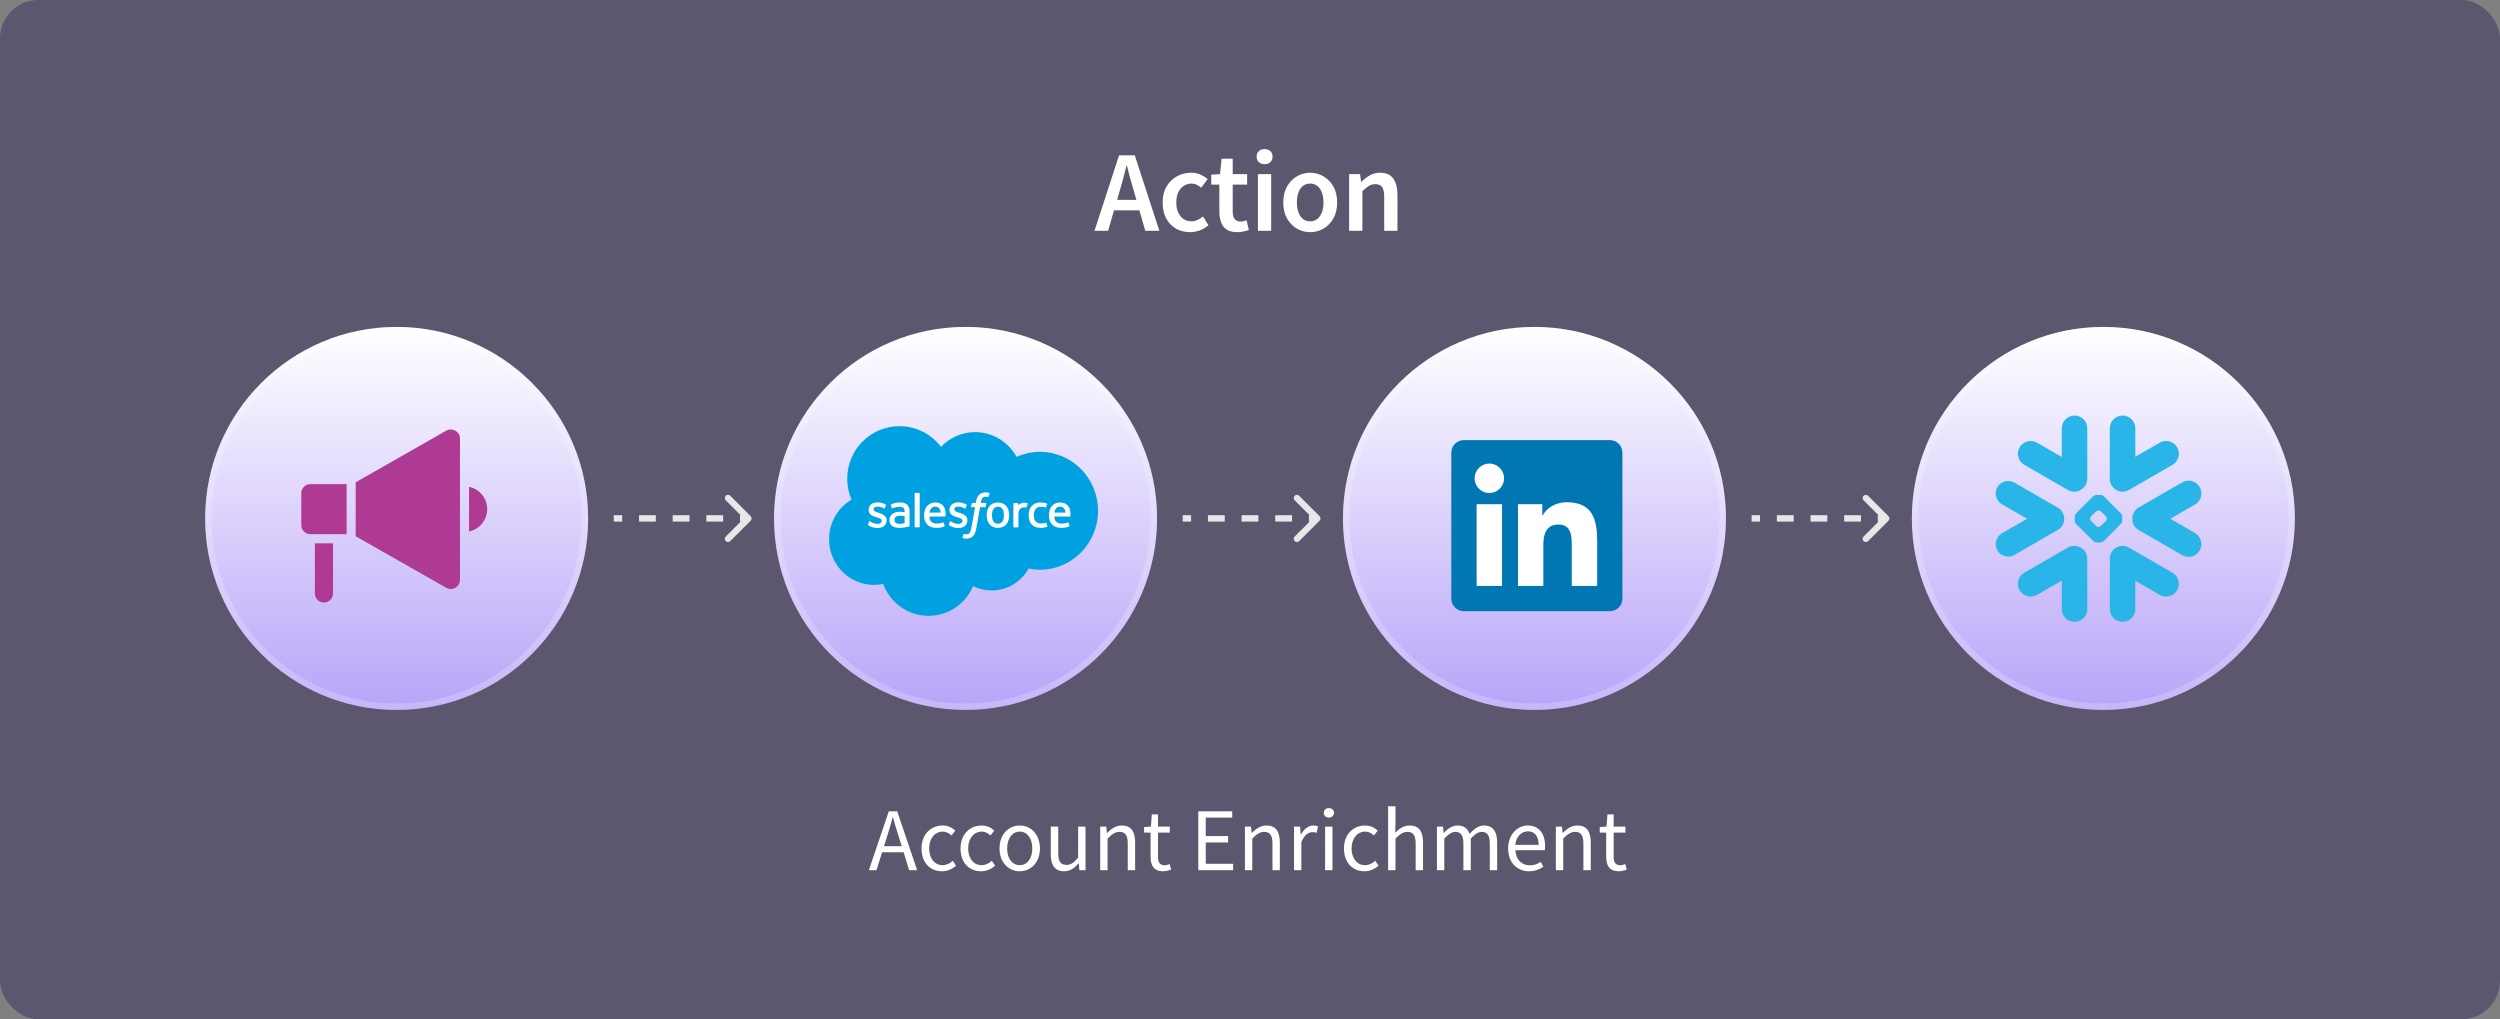 <svg width="390" height="159" viewBox="0 0 390 159" fill="none" xmlns="http://www.w3.org/2000/svg">
<rect x="0" y="0" width="390" height="159" fill="#808080" stroke="none"/>
<rect width="390" height="159" rx="6" fill="#271953" fill-opacity="0.4"/>
<path d="M174.685 29.736L174.271 31.176H177.277L176.863 29.736C176.671 29.112 176.485 28.47 176.305 27.81C176.137 27.15 175.969 26.496 175.801 25.848H175.729C175.573 26.508 175.405 27.168 175.225 27.828C175.057 28.476 174.877 29.112 174.685 29.736ZM170.743 36L174.577 24.228H177.025L180.859 36H178.663L177.745 32.814H173.785L172.867 36H170.743ZM185.64 36.216C184.836 36.216 184.11 36.036 183.462 35.676C182.826 35.304 182.316 34.776 181.932 34.092C181.56 33.396 181.374 32.562 181.374 31.59C181.374 30.606 181.578 29.772 181.986 29.088C182.394 28.392 182.934 27.864 183.606 27.504C184.29 27.132 185.022 26.946 185.802 26.946C186.366 26.946 186.858 27.042 187.278 27.234C187.698 27.426 188.07 27.66 188.394 27.936L187.386 29.286C187.158 29.082 186.924 28.926 186.684 28.818C186.444 28.698 186.186 28.638 185.91 28.638C185.202 28.638 184.62 28.908 184.164 29.448C183.72 29.988 183.498 30.702 183.498 31.59C183.498 32.466 183.714 33.174 184.146 33.714C184.59 34.254 185.16 34.524 185.856 34.524C186.204 34.524 186.528 34.452 186.828 34.308C187.14 34.152 187.422 33.972 187.674 33.768L188.52 35.136C188.112 35.496 187.656 35.766 187.152 35.946C186.648 36.126 186.144 36.216 185.64 36.216ZM193.023 36.216C192.003 36.216 191.277 35.922 190.845 35.334C190.425 34.734 190.215 33.96 190.215 33.012V28.8H188.955V27.252L190.323 27.162L190.575 24.75H192.303V27.162H194.553V28.8H192.303V33.012C192.303 34.044 192.717 34.56 193.545 34.56C193.701 34.56 193.863 34.542 194.031 34.506C194.199 34.458 194.343 34.41 194.463 34.362L194.823 35.892C194.583 35.976 194.307 36.048 193.995 36.108C193.695 36.18 193.371 36.216 193.023 36.216ZM196.233 36V27.162H198.303V36H196.233ZM197.277 25.614C196.905 25.614 196.605 25.506 196.377 25.29C196.149 25.074 196.035 24.786 196.035 24.426C196.035 24.078 196.149 23.796 196.377 23.58C196.605 23.364 196.905 23.256 197.277 23.256C197.649 23.256 197.949 23.364 198.177 23.58C198.405 23.796 198.519 24.078 198.519 24.426C198.519 24.786 198.405 25.074 198.177 25.29C197.949 25.506 197.649 25.614 197.277 25.614ZM204.382 36.216C203.65 36.216 202.966 36.036 202.33 35.676C201.694 35.304 201.178 34.776 200.782 34.092C200.386 33.396 200.188 32.562 200.188 31.59C200.188 30.606 200.386 29.772 200.782 29.088C201.178 28.392 201.694 27.864 202.33 27.504C202.966 27.132 203.65 26.946 204.382 26.946C205.126 26.946 205.816 27.132 206.452 27.504C207.088 27.864 207.604 28.392 208 29.088C208.396 29.772 208.594 30.606 208.594 31.59C208.594 32.562 208.396 33.396 208 34.092C207.604 34.776 207.088 35.304 206.452 35.676C205.816 36.036 205.126 36.216 204.382 36.216ZM204.382 34.524C205.03 34.524 205.54 34.254 205.912 33.714C206.284 33.174 206.47 32.466 206.47 31.59C206.47 30.702 206.284 29.988 205.912 29.448C205.54 28.908 205.03 28.638 204.382 28.638C203.734 28.638 203.224 28.908 202.852 29.448C202.492 29.988 202.312 30.702 202.312 31.59C202.312 32.466 202.492 33.174 202.852 33.714C203.224 34.254 203.734 34.524 204.382 34.524ZM210.463 36V27.162H212.173L212.317 28.35H212.389C212.785 27.966 213.217 27.636 213.685 27.36C214.153 27.084 214.687 26.946 215.287 26.946C216.235 26.946 216.925 27.252 217.357 27.864C217.789 28.476 218.005 29.34 218.005 30.456V36H215.935V30.726C215.935 29.994 215.827 29.478 215.611 29.178C215.395 28.878 215.041 28.728 214.549 28.728C214.165 28.728 213.823 28.824 213.523 29.016C213.235 29.196 212.905 29.466 212.533 29.826V36H210.463Z" fill="white"/>
<circle cx="61.875" cy="80.875" r="29.875" fill="url(#paint0_linear_15674_11628)"/>
<circle cx="61.875" cy="80.875" r="29.375" stroke="white" stroke-opacity="0.2"/>
<path d="M76 79.43C76 81.136 74.798 82.593 73.171 82.912V75.947C74.798 76.267 76 77.724 76 79.43ZM47 76.942V81.918C47 82.699 47.637 83.339 48.415 83.339H54.073V75.521H48.415C47.637 75.521 47 76.16 47 76.942ZM71.049 67.205C70.624 66.957 70.094 66.921 69.634 67.17L55.488 75.237V83.659L69.669 91.726C70.094 91.974 70.624 91.939 71.049 91.69C71.473 91.441 71.756 90.979 71.756 90.482V68.413C71.756 67.916 71.508 67.454 71.049 67.205ZM49.122 92.579C49.122 93.36 49.758 94 50.537 94C51.315 94 51.951 93.36 51.951 92.579V84.76H49.122V92.579Z" fill="#AF3A94"/>
<path opacity="0.85" d="M117.104 81.229C117.299 81.033 117.299 80.717 117.104 80.521L113.922 77.34C113.726 77.144 113.41 77.144 113.214 77.34C113.019 77.535 113.019 77.851 113.214 78.047L116.043 80.875L113.214 83.703C113.019 83.899 113.019 84.215 113.214 84.41C113.41 84.606 113.726 84.606 113.922 84.41L117.104 81.229ZM95.75 80.875V81.375H97.062V80.875V80.375H95.75V80.875ZM99.688 80.875V81.375H102.312V80.875V80.375H99.688V80.875ZM104.938 80.875V81.375H107.562V80.875V80.375H104.938V80.875ZM110.188 80.875V81.375H112.812V80.875V80.375H110.188V80.875ZM115.438 80.875V81.375H116.75V80.875V80.375H115.438V80.875ZM117.104 81.229C117.299 81.033 117.299 80.717 117.104 80.521L113.922 77.34C113.726 77.144 113.41 77.144 113.214 77.34C113.019 77.535 113.019 77.851 113.214 78.047L116.043 80.875L113.214 83.703C113.019 83.899 113.019 84.215 113.214 84.41C113.41 84.606 113.726 84.606 113.922 84.41L117.104 81.229ZM95.75 80.875V81.375H97.062V80.875V80.375H95.75V80.875ZM99.688 80.875V81.375H102.312V80.875V80.375H99.688V80.875ZM104.938 80.875V81.375H107.562V80.875V80.375H104.938V80.875ZM110.188 80.875V81.375H112.812V80.875V80.375H110.188V80.875ZM115.438 80.875V81.375H116.75V80.875V80.375H115.438V80.875Z" fill="white"/>
<circle cx="150.625" cy="80.875" r="29.875" fill="url(#paint1_linear_15674_11628)"/>
<circle cx="150.625" cy="80.875" r="29.375" stroke="white" stroke-opacity="0.2"/>
<g clip-path="url(#clip0_15674_11628)">
<g clip-path="url(#clip1_15674_11628)">
<path d="M146.796 69.709C148.149 68.289 150.033 67.408 152.117 67.408C154.887 67.408 157.303 68.964 158.59 71.274C159.708 70.77 160.946 70.49 162.248 70.49C167.244 70.49 171.294 74.606 171.294 79.682C171.294 84.759 167.244 88.875 162.248 88.875C161.639 88.875 161.043 88.813 160.467 88.696C159.334 90.732 157.174 92.108 154.695 92.108C153.658 92.108 152.676 91.867 151.803 91.438C150.654 94.16 147.977 96.068 144.858 96.068C141.61 96.068 138.841 93.998 137.778 91.094C137.314 91.193 136.833 91.245 136.339 91.245C132.471 91.245 129.336 88.053 129.336 84.116C129.336 81.478 130.745 79.174 132.838 77.942C132.407 76.943 132.167 75.84 132.167 74.681C132.167 70.153 135.816 66.483 140.317 66.483C142.959 66.483 145.307 67.748 146.796 69.709Z" fill="#00A1E0"/>
<path d="M135.408 81.825C135.382 81.894 135.417 81.909 135.426 81.921C135.505 81.979 135.585 82.02 135.666 82.067C136.093 82.296 136.498 82.362 136.92 82.362C137.781 82.362 138.315 81.901 138.315 81.159V81.144C138.315 80.458 137.712 80.209 137.146 80.028L137.072 80.004C136.646 79.865 136.278 79.744 136.278 79.461V79.446C136.278 79.204 136.493 79.026 136.826 79.026C137.197 79.026 137.637 79.15 137.92 79.308C137.92 79.308 138.003 79.362 138.034 79.281C138.05 79.237 138.194 78.848 138.209 78.806C138.225 78.76 138.196 78.727 138.167 78.709C137.844 78.51 137.396 78.375 136.934 78.375L136.848 78.376C136.06 78.376 135.51 78.855 135.51 79.542V79.556C135.51 80.281 136.117 80.516 136.685 80.679L136.777 80.708C137.191 80.836 137.548 80.946 137.548 81.24V81.254C137.548 81.523 137.316 81.723 136.942 81.723C136.796 81.723 136.333 81.72 135.833 81.401C135.773 81.366 135.737 81.34 135.691 81.312C135.666 81.296 135.605 81.269 135.578 81.351L135.408 81.825Z" fill="white"/>
<path d="M148.009 81.825C147.983 81.894 148.019 81.909 148.027 81.921C148.106 81.979 148.186 82.02 148.267 82.067C148.695 82.296 149.099 82.362 149.522 82.362C150.382 82.362 150.917 81.901 150.917 81.159V81.144C150.917 80.458 150.314 80.209 149.748 80.028L149.674 80.004C149.247 79.865 148.879 79.744 148.879 79.461V79.446C148.879 79.204 149.094 79.026 149.428 79.026C149.798 79.026 150.238 79.15 150.522 79.308C150.522 79.308 150.605 79.362 150.635 79.281C150.652 79.237 150.795 78.848 150.81 78.806C150.826 78.76 150.798 78.727 150.768 78.709C150.445 78.51 149.998 78.375 149.535 78.375L149.449 78.376C148.662 78.376 148.112 78.855 148.112 79.542V79.556C148.112 80.281 148.718 80.516 149.287 80.679L149.378 80.708C149.792 80.836 150.15 80.946 150.15 81.24V81.254C150.15 81.523 149.917 81.723 149.543 81.723C149.398 81.723 148.935 81.72 148.434 81.401C148.374 81.366 148.338 81.341 148.293 81.312C148.277 81.301 148.204 81.273 148.179 81.351L148.009 81.825Z" fill="white"/>
<path d="M156.607 80.371C156.607 80.791 156.529 81.121 156.376 81.355C156.225 81.586 155.996 81.699 155.677 81.699C155.357 81.699 155.129 81.587 154.98 81.355C154.83 81.122 154.753 80.791 154.753 80.371C154.753 79.952 154.83 79.622 154.98 79.391C155.129 79.162 155.357 79.051 155.677 79.051C155.996 79.051 156.225 79.162 156.377 79.391C156.529 79.622 156.607 79.952 156.607 80.371ZM157.325 79.593C157.255 79.353 157.145 79.141 156.998 78.965C156.852 78.788 156.666 78.646 156.447 78.542C156.227 78.439 155.968 78.387 155.677 78.387C155.385 78.387 155.126 78.439 154.906 78.542C154.686 78.646 154.501 78.788 154.354 78.965C154.208 79.142 154.098 79.354 154.027 79.593C153.957 79.832 153.922 80.094 153.922 80.371C153.922 80.649 153.957 80.911 154.027 81.149C154.098 81.389 154.208 81.601 154.355 81.778C154.501 81.955 154.687 82.096 154.906 82.197C155.126 82.297 155.385 82.349 155.677 82.349C155.968 82.349 156.227 82.297 156.447 82.197C156.666 82.096 156.852 81.955 156.998 81.778C157.145 81.601 157.255 81.389 157.325 81.149C157.396 80.91 157.431 80.648 157.431 80.371C157.431 80.094 157.396 79.832 157.325 79.593Z" fill="white"/>
<path d="M163.228 81.587C163.204 81.516 163.136 81.543 163.136 81.543C163.032 81.583 162.92 81.621 162.802 81.639C162.682 81.658 162.55 81.668 162.408 81.668C162.06 81.668 161.784 81.563 161.586 81.357C161.388 81.151 161.277 80.819 161.278 80.368C161.279 79.958 161.377 79.65 161.554 79.415C161.729 79.181 161.995 79.061 162.351 79.061C162.647 79.061 162.873 79.096 163.11 79.171C163.11 79.171 163.167 79.196 163.194 79.121C163.256 78.945 163.303 78.82 163.37 78.626C163.389 78.571 163.342 78.548 163.326 78.541C163.232 78.505 163.012 78.445 162.846 78.42C162.691 78.396 162.509 78.383 162.307 78.383C162.005 78.383 161.736 78.435 161.506 78.538C161.277 78.641 161.082 78.783 160.928 78.96C160.774 79.137 160.656 79.349 160.578 79.589C160.5 79.828 160.461 80.091 160.461 80.368C160.461 80.968 160.622 81.454 160.939 81.809C161.257 82.165 161.735 82.347 162.357 82.347C162.726 82.347 163.103 82.271 163.375 82.164C163.375 82.164 163.427 82.138 163.404 82.078L163.228 81.587Z" fill="white"/>
<path d="M164.483 79.969C164.517 79.736 164.581 79.543 164.679 79.391C164.828 79.162 165.055 79.036 165.374 79.036C165.694 79.036 165.905 79.163 166.056 79.391C166.156 79.543 166.2 79.745 166.217 79.969H164.483ZM166.902 79.457C166.841 79.225 166.689 78.991 166.59 78.884C166.434 78.714 166.281 78.595 166.129 78.529C165.93 78.444 165.692 78.387 165.432 78.387C165.128 78.387 164.853 78.438 164.629 78.544C164.405 78.65 164.217 78.795 164.069 78.975C163.921 79.154 163.81 79.368 163.74 79.611C163.669 79.852 163.633 80.115 163.633 80.393C163.633 80.675 163.67 80.938 163.743 81.175C163.817 81.413 163.936 81.623 164.096 81.797C164.256 81.973 164.461 82.11 164.707 82.206C164.952 82.301 165.249 82.35 165.59 82.35C166.293 82.347 166.663 82.189 166.815 82.105C166.842 82.09 166.868 82.063 166.835 81.987L166.676 81.538C166.652 81.472 166.585 81.496 166.585 81.496C166.411 81.561 166.163 81.678 165.587 81.677C165.21 81.676 164.93 81.564 164.755 81.389C164.575 81.21 164.487 80.946 164.471 80.574L166.903 80.576C166.903 80.576 166.967 80.575 166.974 80.513C166.976 80.486 167.058 80.009 166.902 79.457Z" fill="white"/>
<path d="M145.006 79.969C145.041 79.736 145.104 79.543 145.203 79.391C145.352 79.162 145.579 79.036 145.898 79.036C146.217 79.036 146.428 79.163 146.58 79.391C146.68 79.543 146.723 79.745 146.741 79.969H145.006ZM147.424 79.457C147.363 79.225 147.213 78.991 147.114 78.884C146.957 78.714 146.804 78.595 146.652 78.529C146.454 78.444 146.216 78.387 145.955 78.387C145.652 78.387 145.376 78.438 145.153 78.544C144.928 78.65 144.74 78.795 144.593 78.975C144.445 79.154 144.334 79.368 144.263 79.611C144.193 79.852 144.156 80.115 144.156 80.393C144.156 80.675 144.193 80.938 144.267 81.175C144.341 81.413 144.459 81.623 144.619 81.797C144.779 81.973 144.985 82.11 145.231 82.206C145.475 82.301 145.772 82.35 146.114 82.35C146.816 82.347 147.186 82.189 147.338 82.105C147.365 82.09 147.391 82.063 147.359 81.987L147.2 81.538C147.176 81.472 147.108 81.496 147.108 81.496C146.934 81.561 146.687 81.678 146.11 81.677C145.733 81.676 145.453 81.564 145.278 81.389C145.098 81.21 145.01 80.946 144.995 80.574L147.427 80.576C147.427 80.576 147.491 80.575 147.497 80.513C147.5 80.486 147.581 80.009 147.424 79.457Z" fill="white"/>
<path d="M139.751 81.573C139.656 81.497 139.643 81.477 139.611 81.428C139.563 81.353 139.538 81.246 139.538 81.109C139.538 80.894 139.609 80.739 139.755 80.635C139.754 80.636 139.965 80.451 140.461 80.458C140.809 80.463 141.12 80.515 141.12 80.515V81.629H141.121C141.121 81.629 140.812 81.695 140.464 81.716C139.969 81.746 139.749 81.573 139.751 81.573ZM140.719 79.852C140.62 79.844 140.492 79.84 140.339 79.84C140.131 79.84 139.929 79.867 139.74 79.918C139.55 79.969 139.379 80.049 139.232 80.155C139.085 80.262 138.966 80.398 138.88 80.559C138.794 80.721 138.75 80.911 138.75 81.124C138.75 81.341 138.787 81.529 138.861 81.683C138.935 81.838 139.042 81.967 139.179 82.066C139.314 82.166 139.48 82.238 139.674 82.282C139.865 82.326 140.081 82.349 140.318 82.349C140.567 82.349 140.816 82.328 141.056 82.287C141.295 82.246 141.588 82.186 141.669 82.167C141.75 82.148 141.839 82.123 141.839 82.123C141.9 82.108 141.895 82.043 141.895 82.043L141.894 79.803C141.894 79.311 141.764 78.947 141.507 78.722C141.252 78.496 140.876 78.382 140.39 78.382C140.208 78.382 139.914 78.408 139.739 78.443C139.739 78.443 139.207 78.547 138.988 78.719C138.988 78.719 138.941 78.749 138.967 78.817L139.139 79.283C139.161 79.343 139.219 79.322 139.219 79.322C139.219 79.322 139.237 79.315 139.259 79.302C139.727 79.046 140.318 79.054 140.318 79.054C140.581 79.054 140.783 79.107 140.92 79.212C141.052 79.315 141.12 79.469 141.12 79.796V79.899C140.911 79.869 140.719 79.852 140.719 79.852Z" fill="white"/>
<path d="M160.331 78.59C160.35 78.535 160.311 78.508 160.295 78.502C160.254 78.486 160.047 78.442 159.887 78.432C159.582 78.413 159.412 78.465 159.26 78.533C159.11 78.602 158.942 78.713 158.849 78.839V78.541C158.849 78.499 158.82 78.466 158.779 78.466H158.156C158.115 78.466 158.086 78.499 158.086 78.541V82.195C158.086 82.236 158.119 82.269 158.16 82.269H158.799C158.84 82.269 158.873 82.236 158.873 82.195V80.369C158.873 80.124 158.899 79.88 158.953 79.726C159.006 79.574 159.078 79.453 159.166 79.365C159.255 79.279 159.356 79.218 159.467 79.184C159.58 79.149 159.704 79.137 159.793 79.137C159.92 79.137 160.06 79.17 160.06 79.17C160.107 79.176 160.133 79.147 160.149 79.104C160.19 78.992 160.309 78.657 160.331 78.59Z" fill="white"/>
<path d="M154.337 76.895C154.259 76.871 154.189 76.855 154.097 76.838C154.004 76.821 153.892 76.812 153.766 76.812C153.326 76.812 152.98 76.938 152.737 77.184C152.494 77.43 152.33 77.804 152.248 78.296L152.218 78.461H151.665C151.665 78.461 151.599 78.459 151.584 78.532L151.494 79.043C151.487 79.091 151.508 79.121 151.573 79.121H152.11L151.565 82.187C151.523 82.434 151.474 82.637 151.419 82.791C151.366 82.943 151.314 83.057 151.249 83.14C151.187 83.219 151.129 83.278 151.027 83.313C150.943 83.341 150.847 83.354 150.741 83.354C150.682 83.354 150.604 83.345 150.546 83.333C150.489 83.321 150.458 83.308 150.415 83.29C150.415 83.29 150.352 83.266 150.327 83.329C150.307 83.381 150.163 83.778 150.146 83.827C150.129 83.876 150.153 83.914 150.184 83.925C150.256 83.95 150.309 83.967 150.406 83.991C150.541 84.023 150.655 84.024 150.762 84.024C150.986 84.024 151.19 83.993 151.359 83.931C151.529 83.869 151.677 83.761 151.809 83.616C151.951 83.458 152.04 83.293 152.124 83.067C152.209 82.844 152.281 82.567 152.338 82.245L152.887 79.121H153.687C153.687 79.121 153.755 79.124 153.769 79.05L153.86 78.54C153.866 78.492 153.845 78.461 153.78 78.461H153.003C153.007 78.444 153.042 78.168 153.131 77.909C153.169 77.799 153.241 77.709 153.301 77.647C153.361 77.587 153.43 77.544 153.505 77.52C153.582 77.494 153.67 77.482 153.766 77.482C153.839 77.482 153.912 77.491 153.966 77.502C154.041 77.519 154.071 77.527 154.09 77.533C154.17 77.557 154.181 77.534 154.196 77.495L154.382 76.981C154.401 76.925 154.354 76.902 154.337 76.895Z" fill="white"/>
<path d="M143.472 82.194C143.472 82.234 143.442 82.268 143.402 82.268H142.757C142.716 82.268 142.688 82.234 142.688 82.194V76.965C142.688 76.924 142.716 76.891 142.757 76.891H143.402C143.442 76.891 143.472 76.924 143.472 76.965V82.194Z" fill="white"/>
</g>
</g>
<path opacity="0.85" d="M205.854 81.229C206.049 81.033 206.049 80.717 205.854 80.521L202.672 77.34C202.476 77.144 202.16 77.144 201.964 77.34C201.769 77.535 201.769 77.851 201.964 78.047L204.793 80.875L201.964 83.703C201.769 83.899 201.769 84.215 201.964 84.41C202.16 84.606 202.476 84.606 202.672 84.41L205.854 81.229ZM184.5 80.875V81.375H185.812V80.875V80.375H184.5V80.875ZM188.438 80.875V81.375H191.062V80.875V80.375H188.438V80.875ZM193.688 80.875V81.375H196.312V80.875V80.375H193.688V80.875ZM198.938 80.875V81.375H201.562V80.875V80.375H198.938V80.875ZM204.188 80.875V81.375H205.5V80.875V80.375H204.188V80.875ZM205.854 81.229C206.049 81.033 206.049 80.717 205.854 80.521L202.672 77.34C202.476 77.144 202.16 77.144 201.964 77.34C201.769 77.535 201.769 77.851 201.964 78.047L204.793 80.875L201.964 83.703C201.769 83.899 201.769 84.215 201.964 84.41C202.16 84.606 202.476 84.606 202.672 84.41L205.854 81.229ZM184.5 80.875V81.375H185.812V80.875V80.375H184.5V80.875ZM188.438 80.875V81.375H191.062V80.875V80.375H188.438V80.875ZM193.688 80.875V81.375H196.312V80.875V80.375H193.688V80.875ZM198.938 80.875V81.375H201.562V80.875V80.375H198.938V80.875ZM204.188 80.875V81.375H205.5V80.875V80.375H204.188V80.875Z" fill="white"/>
<circle cx="239.375" cy="80.875" r="29.875" fill="url(#paint2_linear_15674_11628)"/>
<circle cx="239.375" cy="80.875" r="29.375" stroke="white" stroke-opacity="0.2"/>
<g clip-path="url(#clip2_15674_11628)">
<g clip-path="url(#clip3_15674_11628)">
<path d="M251.125 68.656H228.375C227.859 68.651 227.362 68.851 226.993 69.212C226.623 69.573 226.413 70.065 226.406 70.581V93.423C226.414 93.939 226.625 94.43 226.994 94.79C227.363 95.15 227.86 95.349 228.375 95.344H251.125C251.641 95.348 252.138 95.147 252.507 94.786C252.876 94.425 253.087 93.933 253.094 93.417V70.575C253.085 70.06 252.873 69.57 252.504 69.211C252.135 68.851 251.64 68.652 251.125 68.656Z" fill="#0076B2"/>
<path d="M230.354 78.659H234.316V91.406H230.354V78.659ZM232.336 72.315C232.79 72.315 233.234 72.45 233.612 72.703C233.99 72.955 234.284 73.314 234.458 73.734C234.632 74.154 234.677 74.616 234.589 75.061C234.5 75.507 234.281 75.916 233.959 76.237C233.638 76.558 233.228 76.777 232.783 76.865C232.337 76.954 231.875 76.908 231.455 76.734C231.036 76.559 230.677 76.265 230.425 75.887C230.173 75.509 230.039 75.064 230.039 74.61C230.04 74.001 230.282 73.418 230.713 72.987C231.143 72.557 231.727 72.315 232.336 72.315Z" fill="white"/>
<path d="M236.805 78.659H240.602V80.409H240.655C241.184 79.407 242.475 78.351 244.402 78.351C248.414 78.342 249.158 80.982 249.158 84.406V91.406H245.196V85.204C245.196 83.728 245.17 81.826 243.138 81.826C241.105 81.826 240.76 83.436 240.76 85.108V91.406H236.805V78.659Z" fill="white"/>
</g>
</g>
<path opacity="0.85" d="M294.604 81.229C294.799 81.033 294.799 80.717 294.604 80.521L291.422 77.34C291.226 77.144 290.91 77.144 290.714 77.34C290.519 77.535 290.519 77.851 290.714 78.047L293.543 80.875L290.714 83.703C290.519 83.899 290.519 84.215 290.714 84.41C290.91 84.606 291.226 84.606 291.422 84.41L294.604 81.229ZM273.25 80.875V81.375H274.562V80.875V80.375H273.25V80.875ZM277.188 80.875V81.375H279.812V80.875V80.375H277.188V80.875ZM282.438 80.875V81.375H285.062V80.875V80.375H282.438V80.875ZM287.688 80.875V81.375H290.312V80.875V80.375H287.688V80.875ZM292.938 80.875V81.375H294.25V80.875V80.375H292.938V80.875ZM294.604 81.229C294.799 81.033 294.799 80.717 294.604 80.521L291.422 77.34C291.226 77.144 290.91 77.144 290.714 77.34C290.519 77.535 290.519 77.851 290.714 78.047L293.543 80.875L290.714 83.703C290.519 83.899 290.519 84.215 290.714 84.41C290.91 84.606 291.226 84.606 291.422 84.41L294.604 81.229ZM273.25 80.875V81.375H274.562V80.875V80.375H273.25V80.875ZM277.188 80.875V81.375H279.812V80.875V80.375H277.188V80.875ZM282.438 80.875V81.375H285.062V80.875V80.375H282.438V80.875ZM287.688 80.875V81.375H290.312V80.875V80.375H287.688V80.875ZM292.938 80.875V81.375H294.25V80.875V80.375H292.938V80.875Z" fill="white"/>
<circle cx="328.125" cy="80.875" r="29.875" fill="url(#paint3_linear_15674_11628)"/>
<circle cx="328.125" cy="80.875" r="29.375" stroke="white" stroke-opacity="0.2"/>
<path d="M338.91 89.346L332.119 85.423C331.165 84.874 329.944 85.2 329.392 86.154C329.178 86.53 329.094 86.944 329.135 87.346V95.013C329.135 96.109 330.025 97 331.124 97C332.22 97 333.11 96.109 333.11 95.013V90.604L336.915 92.802C337.87 93.354 339.093 93.024 339.642 92.07C340.194 91.116 339.867 89.896 338.91 89.346Z" fill="#29B5E8"/>
<path d="M322.019 80.938C322.03 80.23 321.657 79.571 321.044 79.215L314.253 75.294C313.958 75.124 313.62 75.034 313.281 75.034C312.584 75.034 311.937 75.407 311.59 76.009C311.052 76.94 311.373 78.134 312.304 78.671L316.219 80.93L312.304 83.191C311.853 83.451 311.529 83.87 311.396 84.373C311.26 84.876 311.33 85.402 311.59 85.853C311.937 86.455 312.584 86.828 313.278 86.828C313.62 86.828 313.958 86.738 314.253 86.568L321.044 82.647C321.652 82.294 322.025 81.641 322.019 80.938Z" fill="#29B5E8"/>
<path d="M315.788 72.516L322.58 76.437C323.372 76.896 324.35 76.746 324.974 76.136C325.37 75.772 325.616 75.251 325.616 74.673V66.814C325.616 65.716 324.726 64.825 323.63 64.825C322.531 64.825 321.64 65.716 321.64 66.814V71.287L317.783 69.061C316.829 68.509 315.609 68.835 315.057 69.79C314.505 70.744 314.834 71.964 315.788 72.516Z" fill="#29B5E8"/>
<path d="M331.06 81.256C331.06 81.406 330.973 81.615 330.866 81.724L328.175 84.416C328.068 84.523 327.856 84.61 327.706 84.61H327.021C326.871 84.61 326.659 84.523 326.552 84.416L323.858 81.724C323.751 81.615 323.664 81.406 323.664 81.256V80.571C323.664 80.417 323.751 80.209 323.858 80.102L326.552 77.408C326.659 77.301 326.871 77.214 327.021 77.214H327.706C327.856 77.214 328.068 77.301 328.175 77.408L330.866 80.102C330.973 80.209 331.06 80.417 331.06 80.571V81.256ZM328.657 80.926V80.897C328.657 80.787 328.594 80.634 328.516 80.553L327.721 79.761C327.643 79.68 327.489 79.617 327.377 79.617H327.348C327.238 79.617 327.084 79.68 327.004 79.761L326.211 80.553C326.133 80.631 326.07 80.785 326.07 80.897V80.926C326.07 81.039 326.133 81.192 326.211 81.27L327.004 82.066C327.084 82.144 327.238 82.207 327.348 82.207H327.377C327.489 82.207 327.643 82.144 327.721 82.066L328.516 81.27C328.594 81.192 328.657 81.039 328.657 80.926Z" fill="#29B5E8"/>
<path d="M332.118 76.437L338.91 72.516C339.864 71.967 340.193 70.744 339.641 69.79C339.089 68.835 337.869 68.509 336.915 69.061L333.11 71.258V66.814C333.11 65.716 332.219 64.825 331.123 64.825C330.025 64.825 329.134 65.716 329.134 66.814V74.517C329.096 74.916 329.175 75.332 329.391 75.708C329.944 76.662 331.164 76.989 332.118 76.437Z" fill="#29B5E8"/>
<path d="M323.942 85.191C323.491 85.105 323.008 85.177 322.58 85.423L315.788 89.346C314.834 89.896 314.505 91.116 315.057 92.07C315.609 93.027 316.829 93.354 317.783 92.801L321.64 90.575V95.013C321.64 96.109 322.531 97 323.63 97C324.726 97 325.616 96.109 325.616 95.013V87.155C325.616 86.163 324.89 85.342 323.942 85.191Z" fill="#29B5E8"/>
<path d="M343.149 75.986C342.599 75.029 341.376 74.703 340.422 75.255L333.631 79.175C332.98 79.551 332.622 80.24 332.633 80.939C332.627 81.636 332.986 82.315 333.631 82.686L340.422 86.609C341.376 87.158 342.597 86.832 343.149 85.877C343.701 84.923 343.371 83.703 342.417 83.151L338.572 80.93L342.417 78.71C343.374 78.161 343.701 76.941 343.149 75.986Z" fill="#29B5E8"/>
<path d="M138.342 130.612L137.908 132.012H140.666L140.232 130.612C139.896 129.59 139.602 128.582 139.308 127.518H139.252C138.972 128.582 138.678 129.59 138.342 130.612ZM135.542 135.75L138.65 126.566H139.966L143.074 135.75H141.828L140.96 132.95H137.614L136.732 135.75H135.542ZM146.951 135.918C145.145 135.918 143.759 134.616 143.759 132.362C143.759 130.08 145.285 128.778 147.035 128.778C147.931 128.778 148.547 129.142 149.023 129.576L148.435 130.332C148.043 129.982 147.623 129.73 147.077 129.73C145.845 129.73 144.949 130.794 144.949 132.362C144.949 133.916 145.803 134.966 147.049 134.966C147.679 134.966 148.225 134.658 148.645 134.28L149.149 135.05C148.533 135.596 147.763 135.918 146.951 135.918ZM153.035 135.918C151.229 135.918 149.843 134.616 149.843 132.362C149.843 130.08 151.369 128.778 153.119 128.778C154.015 128.778 154.631 129.142 155.107 129.576L154.519 130.332C154.127 129.982 153.707 129.73 153.161 129.73C151.929 129.73 151.033 130.794 151.033 132.362C151.033 133.916 151.887 134.966 153.133 134.966C153.763 134.966 154.309 134.658 154.729 134.28L155.233 135.05C154.617 135.596 153.847 135.918 153.035 135.918ZM159.077 135.918C157.411 135.918 155.927 134.616 155.927 132.362C155.927 130.08 157.411 128.778 159.077 128.778C160.743 128.778 162.227 130.08 162.227 132.362C162.227 134.616 160.743 135.918 159.077 135.918ZM159.077 134.966C160.253 134.966 161.037 133.916 161.037 132.362C161.037 130.794 160.253 129.73 159.077 129.73C157.915 129.73 157.117 130.794 157.117 132.362C157.117 133.916 157.915 134.966 159.077 134.966ZM166.007 135.918C164.565 135.918 163.921 134.994 163.921 133.258V128.946H165.083V133.104C165.083 134.378 165.461 134.924 166.357 134.924C167.057 134.924 167.547 134.574 168.191 133.776V128.946H169.339V135.75H168.387L168.289 134.686H168.247C167.617 135.428 166.945 135.918 166.007 135.918ZM171.634 135.75V128.946H172.586L172.684 129.926H172.726C173.37 129.282 174.07 128.778 175.008 128.778C176.436 128.778 177.08 129.702 177.08 131.438V135.75H175.932V131.592C175.932 130.318 175.54 129.772 174.644 129.772C173.944 129.772 173.468 130.136 172.782 130.822V135.75H171.634ZM181.433 135.918C179.977 135.918 179.487 134.994 179.487 133.65V129.884H178.479V129.016L179.543 128.946L179.683 127.042H180.649V128.946H182.483V129.884H180.649V133.664C180.649 134.504 180.915 134.98 181.699 134.98C181.937 134.98 182.245 134.882 182.469 134.798L182.693 135.666C182.315 135.792 181.853 135.918 181.433 135.918ZM186.936 135.75V126.566H192.228V127.546H188.098V130.43H191.584V131.424H188.098V134.756H192.368V135.75H186.936ZM194.207 135.75V128.946H195.159L195.257 129.926H195.299C195.943 129.282 196.643 128.778 197.581 128.778C199.009 128.778 199.653 129.702 199.653 131.438V135.75H198.505V131.592C198.505 130.318 198.113 129.772 197.217 129.772C196.517 129.772 196.041 130.136 195.355 130.822V135.75H194.207ZM201.863 135.75V128.946H202.815L202.913 130.178H202.955C203.417 129.324 204.117 128.778 204.887 128.778C205.181 128.778 205.391 128.82 205.615 128.918L205.391 129.926C205.167 129.856 205.013 129.814 204.733 129.814C204.159 129.814 203.473 130.234 203.011 131.382V135.75H201.863ZM206.716 135.75V128.946H207.864V135.75H206.716ZM207.304 127.546C206.856 127.546 206.506 127.238 206.506 126.804C206.506 126.356 206.856 126.062 207.304 126.062C207.752 126.062 208.102 126.356 208.102 126.804C208.102 127.238 207.752 127.546 207.304 127.546ZM212.85 135.918C211.044 135.918 209.658 134.616 209.658 132.362C209.658 130.08 211.184 128.778 212.934 128.778C213.83 128.778 214.446 129.142 214.922 129.576L214.334 130.332C213.942 129.982 213.522 129.73 212.976 129.73C211.744 129.73 210.848 130.794 210.848 132.362C210.848 133.916 211.702 134.966 212.948 134.966C213.578 134.966 214.124 134.658 214.544 134.28L215.048 135.05C214.432 135.596 213.662 135.918 212.85 135.918ZM216.546 135.75V125.782H217.694V128.498L217.652 129.898C218.296 129.282 218.982 128.778 219.92 128.778C221.348 128.778 221.992 129.702 221.992 131.438V135.75H220.844V131.592C220.844 130.318 220.452 129.772 219.556 129.772C218.856 129.772 218.38 130.136 217.694 130.822V135.75H216.546ZM224.162 135.75V128.946H225.114L225.212 129.926H225.254C225.842 129.282 226.556 128.778 227.368 128.778C228.404 128.778 228.964 129.268 229.244 130.08C229.958 129.31 230.658 128.778 231.484 128.778C232.884 128.778 233.556 129.702 233.556 131.438V135.75H232.408V131.592C232.408 130.318 232.002 129.772 231.148 129.772C230.616 129.772 230.07 130.122 229.44 130.822V135.75H228.292V131.592C228.292 130.318 227.886 129.772 227.018 129.772C226.514 129.772 225.94 130.122 225.31 130.822V135.75H224.162ZM238.527 135.918C236.707 135.918 235.265 134.588 235.265 132.362C235.265 130.136 236.763 128.778 238.317 128.778C240.053 128.778 241.033 130.024 241.033 131.97C241.033 132.208 241.019 132.46 240.991 132.628H236.399C236.483 134.07 237.365 134.994 238.667 134.994C239.311 134.994 239.857 134.784 240.361 134.462L240.767 135.218C240.179 135.596 239.451 135.918 238.527 135.918ZM236.385 131.802H240.025C240.025 130.43 239.409 129.688 238.345 129.688C237.393 129.688 236.525 130.458 236.385 131.802ZM242.714 135.75V128.946H243.666L243.764 129.926H243.806C244.45 129.282 245.15 128.778 246.088 128.778C247.516 128.778 248.16 129.702 248.16 131.438V135.75H247.012V131.592C247.012 130.318 246.62 129.772 245.724 129.772C245.024 129.772 244.548 130.136 243.862 130.822V135.75H242.714ZM252.513 135.918C251.057 135.918 250.567 134.994 250.567 133.65V129.884H249.559V129.016L250.623 128.946L250.763 127.042H251.729V128.946H253.563V129.884H251.729V133.664C251.729 134.504 251.995 134.98 252.779 134.98C253.017 134.98 253.325 134.882 253.549 134.798L253.773 135.666C253.395 135.792 252.933 135.918 252.513 135.918Z" fill="white"/>
<defs>
<linearGradient id="paint0_linear_15674_11628" x1="61.875" y1="51" x2="61.875" y2="132.477" gradientUnits="userSpaceOnUse">
<stop stop-color="white"/>
<stop offset="1" stop-color="#9F83F6"/>
</linearGradient>
<linearGradient id="paint1_linear_15674_11628" x1="150.625" y1="51" x2="150.625" y2="132.477" gradientUnits="userSpaceOnUse">
<stop stop-color="white"/>
<stop offset="1" stop-color="#9F83F6"/>
</linearGradient>
<linearGradient id="paint2_linear_15674_11628" x1="239.375" y1="51" x2="239.375" y2="132.477" gradientUnits="userSpaceOnUse">
<stop stop-color="white"/>
<stop offset="1" stop-color="#9F83F6"/>
</linearGradient>
<linearGradient id="paint3_linear_15674_11628" x1="328.125" y1="51" x2="328.125" y2="132.477" gradientUnits="userSpaceOnUse">
<stop stop-color="white"/>
<stop offset="1" stop-color="#9F83F6"/>
</linearGradient>
<clipPath id="clip0_15674_11628">
<rect width="42" height="41.538" fill="white" transform="translate(129.312 59.462)"/>
</clipPath>
<clipPath id="clip1_15674_11628">
<rect width="42" height="29.75" fill="white" transform="translate(129.312 66.462)"/>
</clipPath>
<clipPath id="clip2_15674_11628">
<rect width="28" height="28" fill="white" transform="translate(225.75 68)"/>
</clipPath>
<clipPath id="clip3_15674_11628">
<rect width="28" height="28" fill="white" transform="translate(225.75 68)"/>
</clipPath>
</defs>
</svg>
